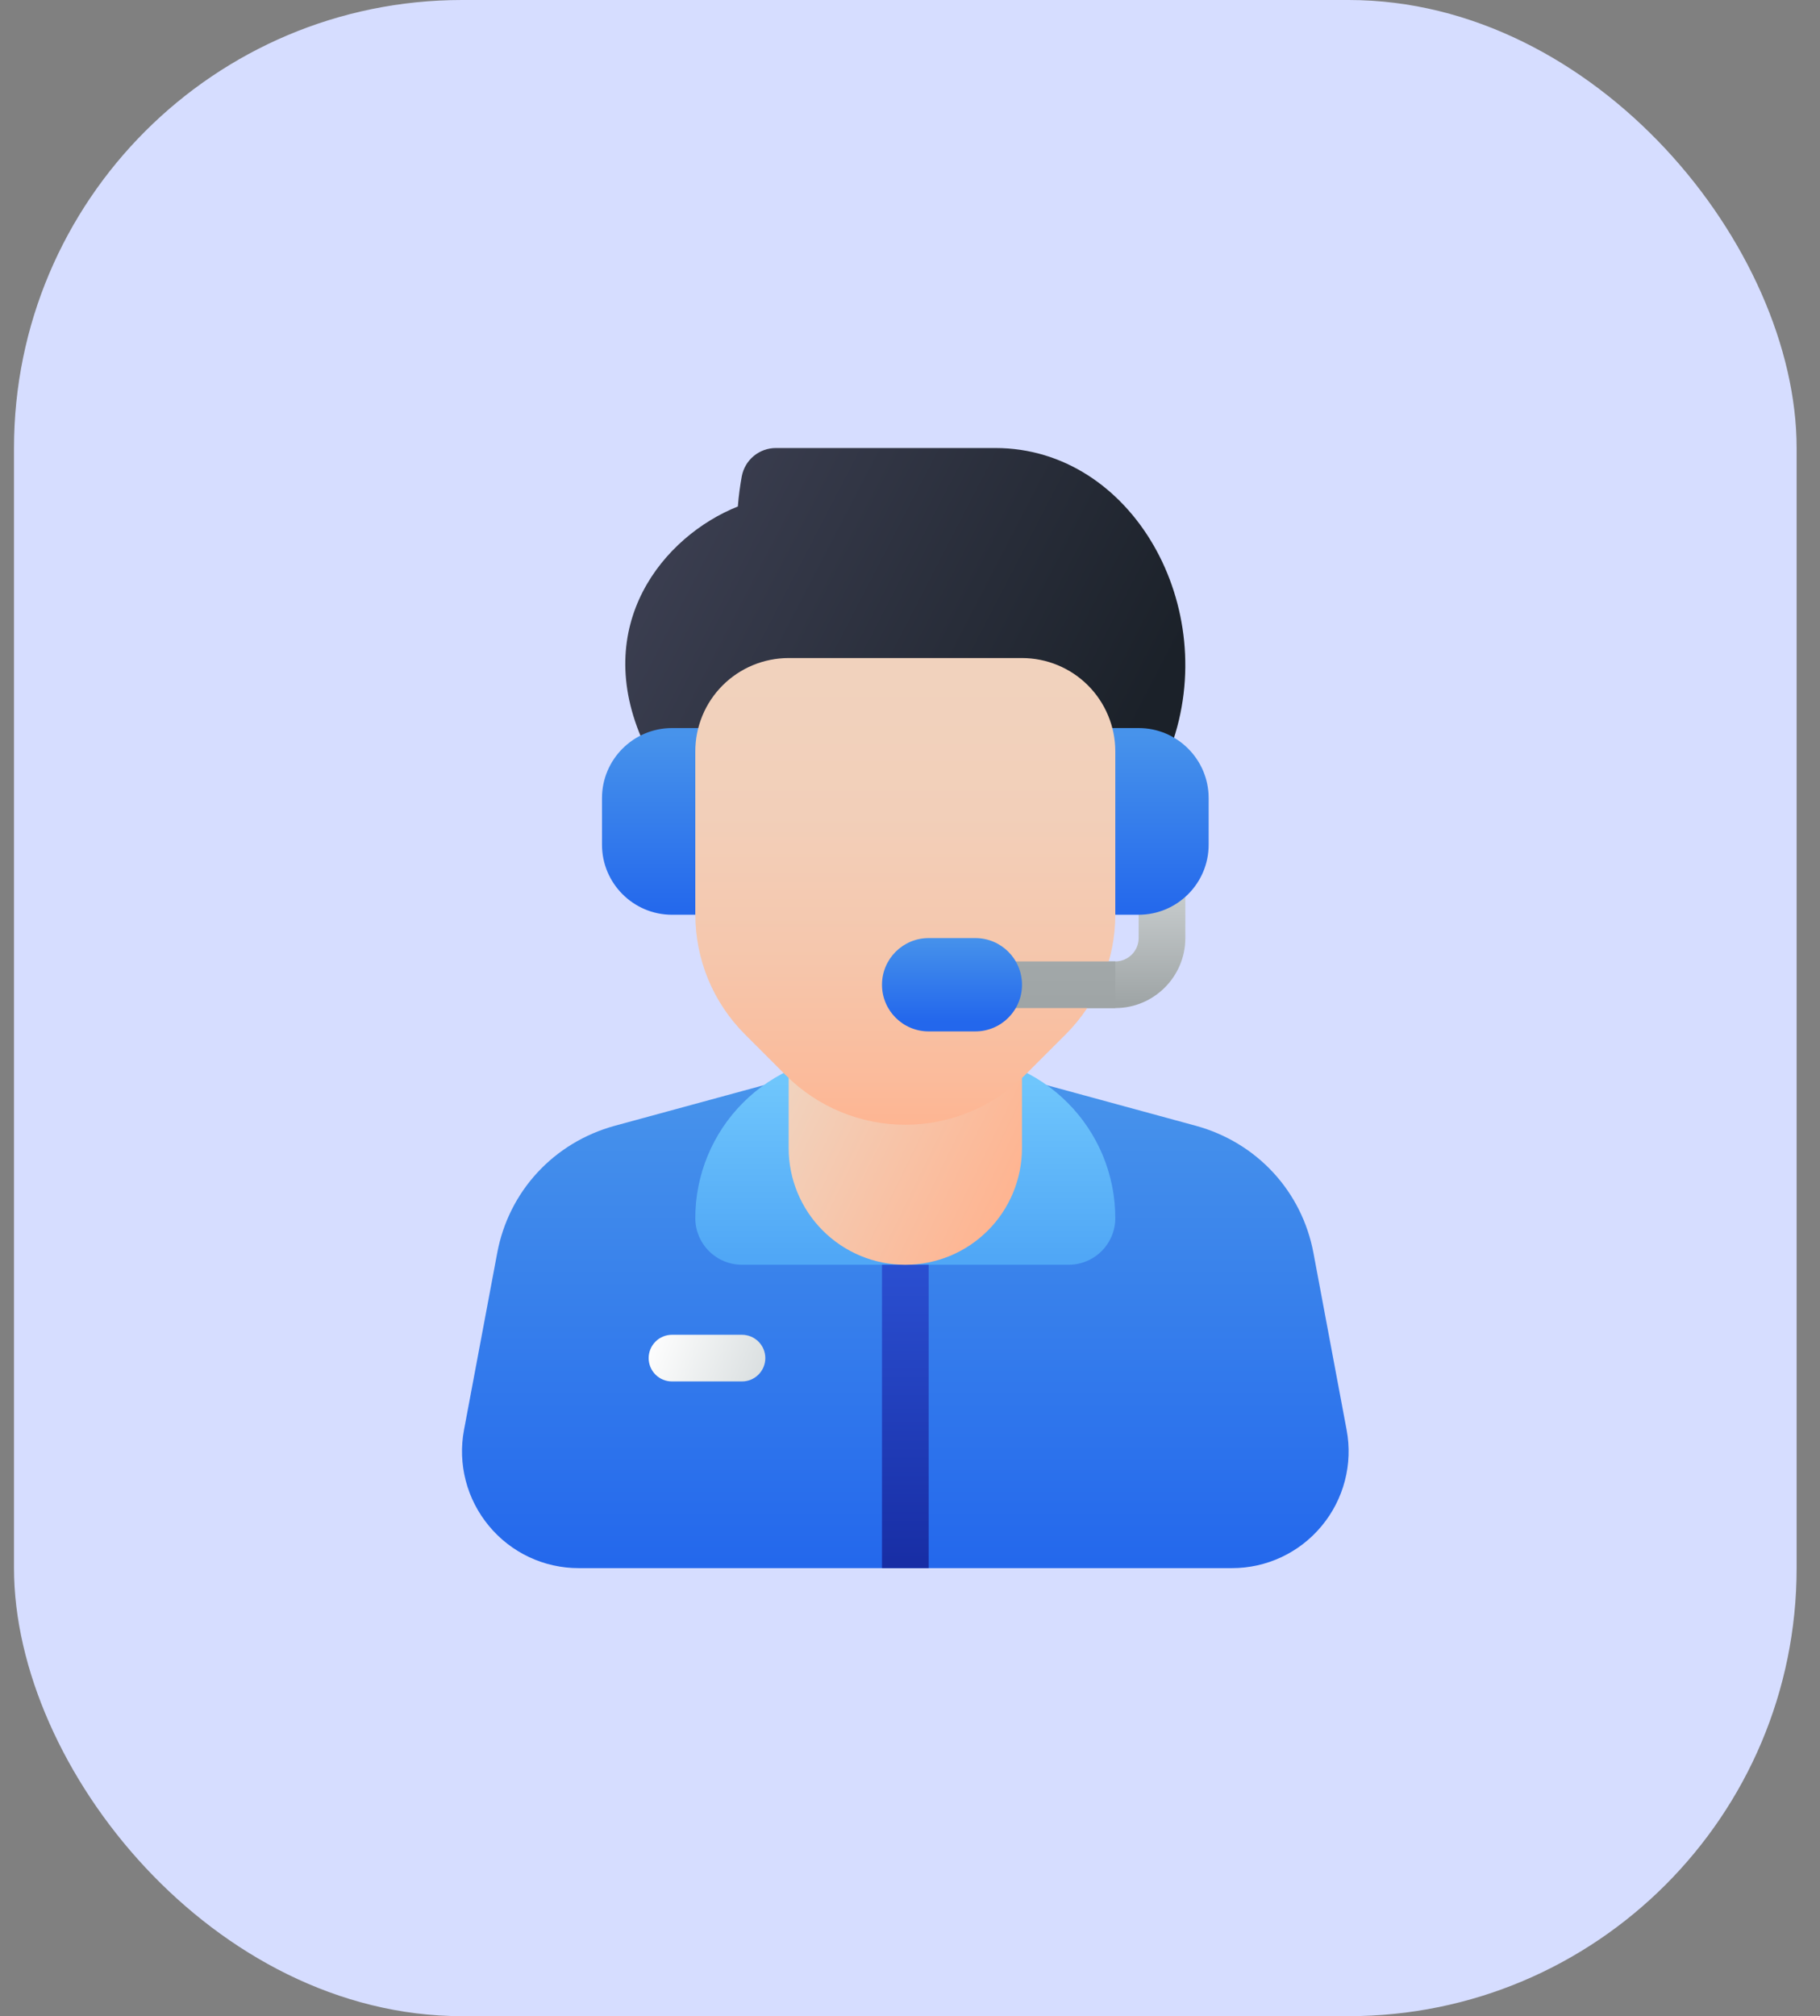 <svg width="65" height="72" viewBox="0 0 65 72" fill="none" xmlns="http://www.w3.org/2000/svg">
<rect x="0" y="0" width="65" height="72" fill="#808080" stroke="none"/>
<rect x="0.5" width="63.665" height="72" rx="16" fill="#D6DDFF"/>
<path d="M22.988 26.535C21.072 22.321 23.706 19.142 26.351 18.088V18.095C26.383 17.687 26.436 17.319 26.492 17.01C26.546 16.725 26.697 16.468 26.92 16.284C27.143 16.099 27.424 15.999 27.714 16H35.553C40.431 16 43.631 21.688 41.82 26.668L40.581 30.074H24.597L22.989 26.536L22.988 26.535Z" fill="url(#paint0_linear_1264_4193)"/>
<path d="M43.999 56H20.666C20.054 56.001 19.45 55.866 18.897 55.606C18.343 55.346 17.854 54.966 17.464 54.495C17.072 54.024 16.788 53.472 16.634 52.879C16.48 52.286 16.458 51.666 16.572 51.063L17.756 44.754C18.165 42.547 19.774 40.803 21.953 40.204L27.731 38.63C30.744 37.809 33.922 37.809 36.935 38.63L42.711 40.204H42.712C44.892 40.803 46.501 42.547 46.911 44.756L48.093 51.062C48.207 51.665 48.186 52.285 48.031 52.879C47.877 53.472 47.594 54.024 47.202 54.495C46.812 54.966 46.323 55.346 45.769 55.606C45.216 55.866 44.611 56.001 43.999 56Z" fill="url(#paint1_linear_1264_4193)"/>
<path d="M31.5 42.666H33.167V56H31.5V42.666Z" fill="url(#paint2_linear_1264_4193)"/>
<path d="M26.499 49.333H23.999C23.778 49.333 23.566 49.246 23.41 49.089C23.254 48.933 23.166 48.721 23.166 48.5C23.166 48.279 23.254 48.067 23.41 47.911C23.566 47.755 23.778 47.667 23.999 47.667H26.499C26.72 47.667 26.932 47.755 27.088 47.911C27.245 48.067 27.333 48.279 27.333 48.5C27.333 48.721 27.245 48.933 27.088 49.089C26.932 49.246 26.72 49.333 26.499 49.333Z" fill="url(#paint3_linear_1264_4193)"/>
<path d="M30.665 37.666H33.999C34.765 37.666 35.523 37.817 36.231 38.111C36.939 38.404 37.582 38.833 38.123 39.375C38.665 39.917 39.095 40.56 39.388 41.267C39.681 41.975 39.832 42.734 39.832 43.5C39.832 43.942 39.656 44.366 39.344 44.678C39.031 44.991 38.607 45.166 38.165 45.166H26.499C26.057 45.166 25.633 44.991 25.32 44.678C25.008 44.366 24.832 43.942 24.832 43.5C24.832 41.953 25.447 40.469 26.541 39.375C27.634 38.281 29.118 37.666 30.665 37.666Z" fill="url(#paint4_linear_1264_4193)"/>
<path d="M28.166 36.033V41C28.166 42.105 28.605 43.165 29.386 43.946C30.168 44.728 31.227 45.167 32.333 45.167C33.438 45.167 34.497 44.728 35.279 43.946C36.06 43.165 36.499 42.105 36.499 41V36.033H28.166Z" fill="url(#paint5_linear_1264_4193)"/>
<path d="M39.833 36H35.665C35.444 36 35.232 35.912 35.076 35.756C34.92 35.599 34.832 35.388 34.832 35.166C34.832 34.946 34.92 34.733 35.076 34.577C35.232 34.421 35.444 34.333 35.665 34.333H39.833C40.293 34.333 40.666 33.959 40.666 33.5V31C40.666 30.779 40.754 30.567 40.91 30.411C41.067 30.254 41.279 30.166 41.499 30.166C41.721 30.166 41.932 30.254 42.089 30.411C42.245 30.567 42.333 30.779 42.333 31V33.5C42.333 34.878 41.211 36 39.833 36Z" fill="url(#paint6_linear_1264_4193)"/>
<path d="M40.666 32.667H38.999C38.778 32.667 38.566 32.579 38.41 32.423C38.254 32.266 38.166 32.054 38.166 31.833V26.833C38.166 26.612 38.254 26.4 38.41 26.244C38.566 26.088 38.778 26 38.999 26H40.666C42.044 26 43.166 27.122 43.166 28.5V30.167C43.166 31.545 42.044 32.667 40.666 32.667Z" fill="url(#paint7_linear_1264_4193)"/>
<path d="M21.5 30.167V28.5C21.5 27.122 22.622 26 24 26H25.667C25.888 26 26.1 26.088 26.256 26.244C26.412 26.4 26.5 26.612 26.5 26.833V31.833C26.5 32.054 26.412 32.266 26.256 32.423C26.1 32.579 25.888 32.667 25.667 32.667H24C22.622 32.667 21.5 31.545 21.5 30.167Z" fill="url(#paint8_linear_1264_4193)"/>
<path d="M24.832 32.667V26.833C24.832 25.949 25.183 25.101 25.808 24.476C26.433 23.851 27.281 23.5 28.165 23.5H36.499C37.383 23.5 38.231 23.851 38.856 24.476C39.481 25.101 39.832 25.949 39.832 26.833V32.667C39.832 33.459 39.676 34.244 39.373 34.976C39.069 35.708 38.625 36.374 38.065 36.934L36.6 38.398C36.04 38.959 35.375 39.403 34.642 39.707C33.91 40.01 33.125 40.166 32.333 40.166C31.54 40.166 30.756 40.01 30.023 39.707C29.291 39.403 28.626 38.959 28.065 38.398L26.601 36.934C26.041 36.374 25.596 35.708 25.293 34.976C24.99 34.244 24.834 33.459 24.834 32.667H24.832Z" fill="url(#paint9_linear_1264_4193)"/>
<path d="M39.833 36H35.665C35.444 36 35.232 35.912 35.076 35.756C34.92 35.6 34.832 35.388 34.832 35.167C34.832 34.946 34.92 34.734 35.076 34.578C35.232 34.421 35.444 34.334 35.665 34.334H39.833V36Z" fill="url(#paint10_linear_1264_4193)"/>
<path d="M34.833 33.5H33.167C32.246 33.5 31.5 34.246 31.5 35.167C31.5 36.087 32.246 36.833 33.167 36.833H34.833C35.754 36.833 36.5 36.087 36.5 35.167C36.5 34.246 35.754 33.5 34.833 33.5Z" fill="url(#paint11_linear_1264_4193)"/>
<defs>
<linearGradient id="paint0_linear_1264_4193" x1="22.077" y1="18.502" x2="39.752" y2="27.674" gradientUnits="userSpaceOnUse">
<stop stop-color="#3E4154"/>
<stop offset="1" stop-color="#1B2129"/>
</linearGradient>
<linearGradient id="paint1_linear_1264_4193" x1="32.333" y1="38.957" x2="32.333" y2="56.229" gradientUnits="userSpaceOnUse">
<stop stop-color="#4793EB"/>
<stop offset="1" stop-color="#2367EC"/>
</linearGradient>
<linearGradient id="paint2_linear_1264_4193" x1="32.333" y1="44.848" x2="32.333" y2="55.757" gradientUnits="userSpaceOnUse">
<stop stop-color="#2B50D2"/>
<stop offset="1" stop-color="#182EA5"/>
</linearGradient>
<linearGradient id="paint3_linear_1264_4193" x1="23.202" y1="47.661" x2="27.167" y2="49.286" gradientUnits="userSpaceOnUse">
<stop stop-color="white"/>
<stop offset="1" stop-color="#DADFE0"/>
</linearGradient>
<linearGradient id="paint4_linear_1264_4193" x1="32.332" y1="38.638" x2="32.332" y2="44.883" gradientUnits="userSpaceOnUse">
<stop stop-color="#6FC6FC"/>
<stop offset="1" stop-color="#50A7F6"/>
</linearGradient>
<linearGradient id="paint5_linear_1264_4193" x1="28.712" y1="38.054" x2="36.355" y2="41.78" gradientUnits="userSpaceOnUse">
<stop stop-color="#F1D2BD"/>
<stop offset="1" stop-color="#FEB592"/>
</linearGradient>
<linearGradient id="paint6_linear_1264_4193" x1="38.582" y1="32.046" x2="38.582" y2="35.808" gradientUnits="userSpaceOnUse">
<stop stop-color="#C6CBCC"/>
<stop offset="1" stop-color="#9FA5A6"/>
</linearGradient>
<linearGradient id="paint7_linear_1264_4193" x1="40.666" y1="26.218" x2="40.666" y2="32.723" gradientUnits="userSpaceOnUse">
<stop stop-color="#4793EB"/>
<stop offset="1" stop-color="#2367EC"/>
</linearGradient>
<linearGradient id="paint8_linear_1264_4193" x1="24" y1="26.218" x2="24" y2="32.723" gradientUnits="userSpaceOnUse">
<stop stop-color="#4793EB"/>
<stop offset="1" stop-color="#2367EC"/>
</linearGradient>
<linearGradient id="paint9_linear_1264_4193" x1="32.332" y1="24.02" x2="32.332" y2="40.248" gradientUnits="userSpaceOnUse">
<stop stop-color="#F1D2BD"/>
<stop offset="0.314" stop-color="#F2CFB9"/>
<stop offset="0.608" stop-color="#F5C7AD"/>
<stop offset="0.894" stop-color="#FBBB9B"/>
<stop offset="1" stop-color="#FEB592"/>
</linearGradient>
<linearGradient id="paint10_linear_1264_4193" x1="37.332" y1="16" x2="37.332" y2="35.809" gradientUnits="userSpaceOnUse">
<stop stop-color="#C6CBCC"/>
<stop offset="1" stop-color="#9FA5A6"/>
</linearGradient>
<linearGradient id="paint11_linear_1264_4193" x1="34" y1="33.415" x2="34" y2="36.474" gradientUnits="userSpaceOnUse">
<stop stop-color="#4793EB"/>
<stop offset="1" stop-color="#2367EC"/>
</linearGradient>
</defs>
</svg>
